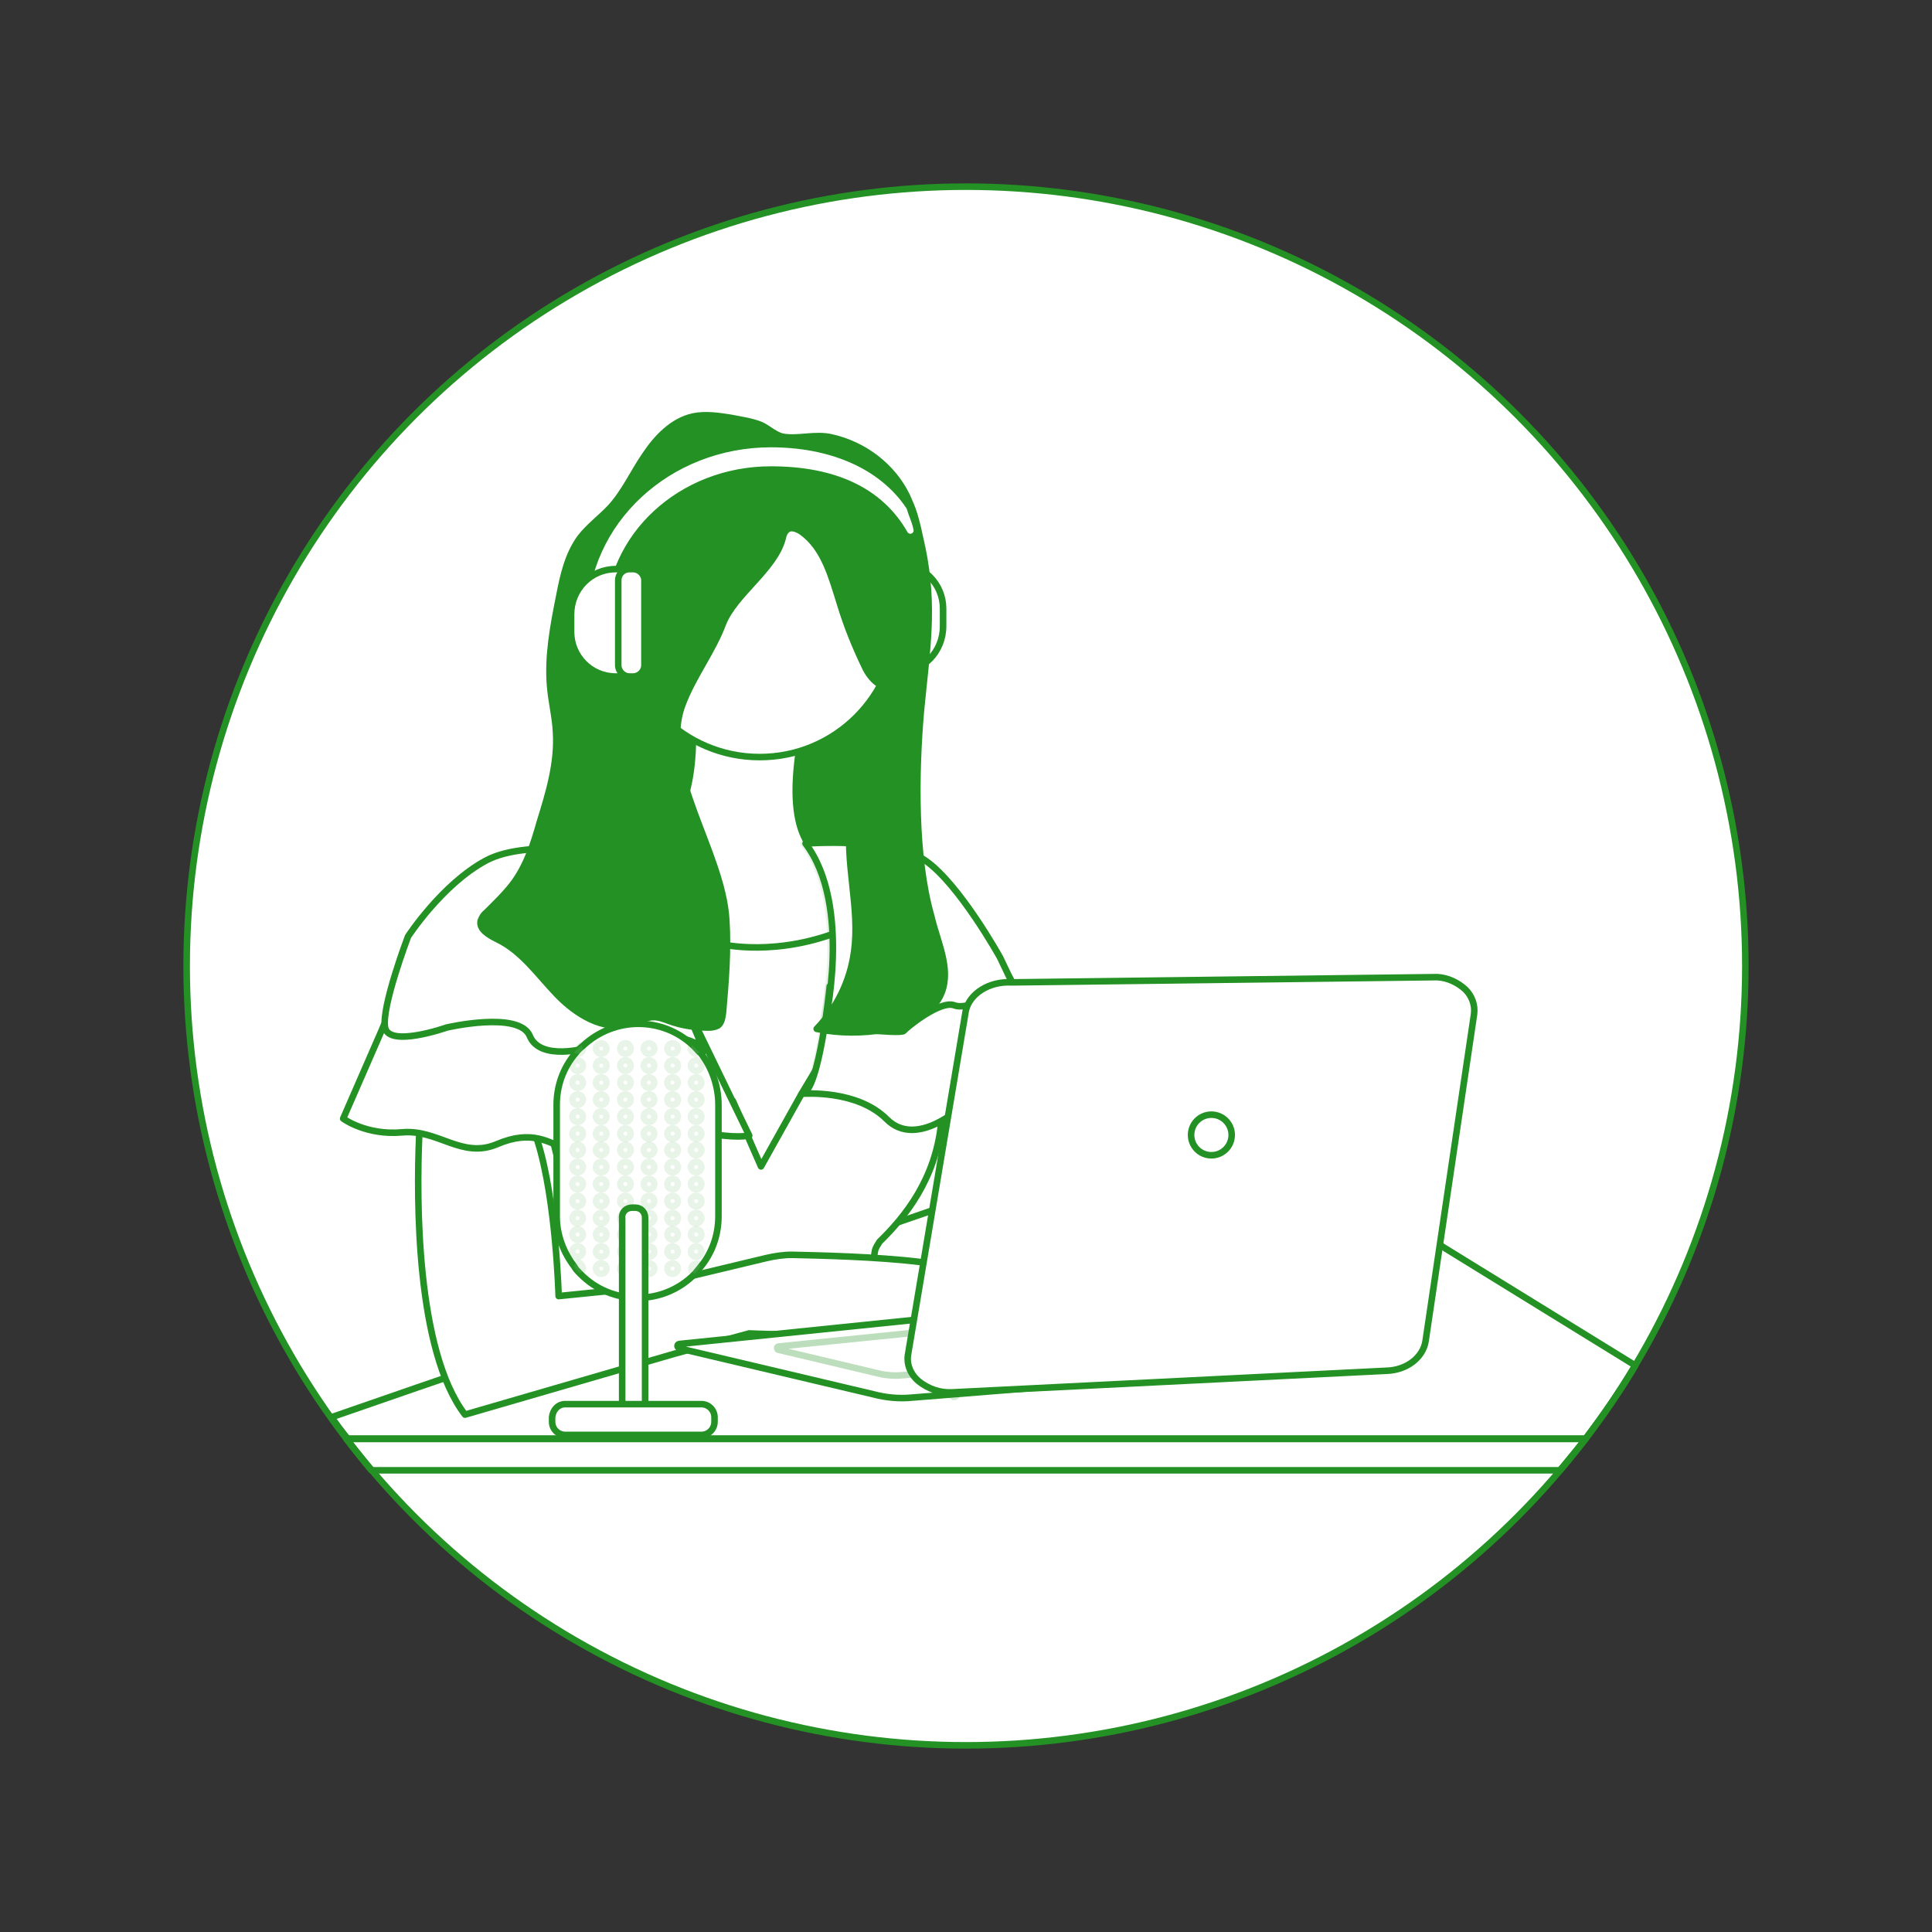 <?xml version="1.0" encoding="utf-8"?>
<!-- Generator: Adobe Illustrator 28.2.0, SVG Export Plug-In . SVG Version: 6.00 Build 0)  -->
<svg version="1.1" id="レイヤー_1" xmlns="http://www.w3.org/2000/svg" xmlns:xlink="http://www.w3.org/1999/xlink" x="0px"
	 y="0px" viewBox="0 0 295 295" style="enable-background:new 0 0 295 295;" xml:space="preserve">
<rect x="0" y="0" width="295" height="295" fill="#333333" stroke="none"/>
<style type="text/css">
	.st0{fill:#FFFFFF;}
	.st1{fill:#FFFFFF;stroke:#239123;stroke-linecap:round;stroke-linejoin:round;stroke-miterlimit:10;}
	.st2{opacity:0.1;}
	.st3{fill:#239123;stroke:#239123;stroke-linecap:round;stroke-linejoin:round;stroke-miterlimit:10;}
	
		.st4{opacity:0.1;fill:#FFFFFF;stroke:#239123;stroke-linecap:round;stroke-linejoin:round;stroke-miterlimit:10;enable-background:new    ;}
	
		.st5{opacity:0.2;fill:#FFFFFF;stroke:#239123;stroke-linecap:round;stroke-linejoin:round;stroke-miterlimit:10;enable-background:new    ;}
	.st6{fill:#FFFFFF;stroke:#FFFFFF;stroke-linecap:round;stroke-linejoin:round;stroke-miterlimit:10;}
	
		.st7{opacity:0.3;fill:#FFFFFF;stroke:#239123;stroke-linecap:round;stroke-linejoin:round;stroke-miterlimit:10;enable-background:new    ;}
	.st8{fill:none;stroke:#239123;stroke-miterlimit:10;}
</style>
<circle class="st0" cx="147.5" cy="147.5" r="119"/>
<g>
	<path class="st1" d="M242.1,219.7c2.7-3.6,5.3-7.3,7.6-11.2l-46.4-28.6h-46.7l-36.2,12.5l-56.8,19.5l-13,4.5
		c0.8,1.1,1.6,2.2,2.5,3.3H242.1z"/>
	<path class="st1" d="M242.1,219.7H52.9c1.2,1.6,2.5,3.2,3.8,4.8h181.5C239.5,222.9,240.8,221.4,242.1,219.7z"/>
	<polygon class="st1" points="52.9,219.7 52.9,219.7 242.1,219.7 242.1,219.7 	"/>
</g>
<path class="st1" d="M137.2,102.6h-2.4V86.1h2.4c3.8,0,6.8,3.1,6.8,6.8v2.7C144,99.5,141,102.6,137.2,102.6
	C137.2,102.6,137.2,102.6,137.2,102.6z"/>
<path class="st1" d="M135.1,102.6h-0.6c-0.9,0-1.7-0.8-1.7-1.7v-13c0-0.9,0.8-1.7,1.7-1.7h0.6c0.9,0,1.7,0.8,1.7,1.7v13
	C136.8,101.8,136.1,102.6,135.1,102.6z"/>
<g transform="translate(772.38 303.404)" class="st2">
	<path class="st1" d="M-635.2-200.8h-2.4v-16.4h2.4c3.8,0,6.8,3.1,6.8,6.8v2.7C-628.3-203.9-631.4-200.8-635.2-200.8
		C-635.2-200.8-635.2-200.8-635.2-200.8z"/>
	<path class="st1" d="M-637.3-200.8h-0.6c-0.9,0-1.7-0.8-1.7-1.7v-13c0-0.9,0.8-1.7,1.7-1.7h0.6c0.9,0,1.7,0.8,1.7,1.7v13
		C-635.6-201.6-636.3-200.8-637.3-200.8z"/>
</g>
<rect x="96.8" y="94.8" class="st3" width="41.6" height="43.1"/>
<path class="st1" d="M136.9,130.6l-2.5,18.2l-1.2,8.6l-0.4,3.1l-3.6,7.1l-6.7,13l-12.9,1.6l-22.7-32c0,0-11.9-22.7,6.2-20.7
	c10.1,1.2,12.5-7.9,12.7-16.1c0-4.1-0.3-8.2-1.1-12.3l18.1,8.8c-0.4,2-0.7,3.8-0.9,5.4c-0.9,6.7-0.2,10.9,1.4,13.4
	C127.2,135.5,136.9,130.6,136.9,130.6z"/>
<path class="st1" d="M109.3,144c0,0,7.8,2.2,17.9-1.4"/>
<circle class="st1" cx="116" cy="94.7" r="20.9"/>
<path class="st1" d="M133.6,191c-0.6,2.5,1,6.8,3.1,11.1c-10.1,1.1-21.2,0.5-21.2,0.5l-11.4,3.1l-32,9.3c-1.4-1.8-2.5-4.1-3.4-6.6
	l3.2-3.7c10-6.1,13.2-13.7,13.7-20.4c0.2-3-0.1-6.1-0.9-9.1c-0.6-2.5-1.5-4.9-2.8-7.2l29.7,0.1h0.3l2.4,5.6l0.1,0.3l1.8,4.1
	l6.2-11.1l2.1-3.5l1.2-2c0,0,17.8-4.1,18.1,6.5c0,1.2,0,2.4-0.1,3.6c-0.9,8.5-5.5,14.2-9.4,18C134,190.1,133.7,190.5,133.6,191z"/>
<path class="st1" d="M200.7,204.4c-0.5,6.2-15.5-2.1-15.5-2.1s-4.6-1.6-20.4-11.6c-8-5.1-14.3-12.5-18.1-21.2
	c-0.6-1.3-1.1-2.7-1.5-4.1l10.9-8l3.2,4.8l10.5,16.1l15.5,10.3C185.2,188.7,201.2,198.2,200.7,204.4z"/>
<path class="st4" d="M134.4,148.8l-1.6,11.7l-3.6,7.1c-2.3-0.6-4.6-0.8-6.9-0.6c2.6-0.4,4.2-16.4,4.2-16.4l0.1,0L134.4,148.8z"/>
<path class="st1" d="M158.1,162.1c-5.2-0.8-11.1,6.7-11.1,6.7s-7,6.7-11.6,2.1c-4.5-4.5-12.4-3.9-12.9-3.9
	c2.6-0.4,4.2-16.4,4.2-16.4l0.1,0l24.8-5.5c0,0,1.5,2.3,3.1,5.1C157.8,155.4,161.4,162.6,158.1,162.1z"/>
<path class="st4" d="M136.9,130.6l-2.5,18.2l-1.2,8.6c-3.5-0.3-7.7-0.7-7.7-0.7s4.4-18.3-2.8-27.9c0,0,0.2,0,0.4,0
	C127.2,135.5,136.9,130.6,136.9,130.6z"/>
<path class="st1" d="M123,128.8c0,0,13.2-1,18.3,2.6c5.2,3.6,11.4,14.8,11.4,14.8l2,4.2c0,0-3.1,0.3-2.8,0.8
	c0.3,0.5-4.1,3.1-6.2,2.3c-2.1-0.8-7.2,3.3-7.7,3.9s-12.1-0.8-12.1-0.8S130.2,138.3,123,128.8z"/>
<path class="st1" d="M150.8,198.2c-5.9,7-36.4,5.4-36.4,5.4l-11.4,3.1l-32,9.3c-7.5-9.8-7.4-33-7-42.4c0.1-2.5,0.2-4.1,0.2-4.1
	s10.8-6.7,15.7,0c0.9,1.2,1.6,2.9,2.2,4.8c2.8,8.9,3.2,23.6,3.2,23.6l12.9-1.3l18.8-4.5c1.3-0.3,2.6-0.5,3.9-0.5
	C128.9,191.8,155.9,192.2,150.8,198.2z"/>
<path class="st1" d="M114.4,173.4c0,0-2.3,0.5-7-0.5c-4.6-1-6.5,1-9,2.1c-2.6,1-9.3,1.6-11.9,0.5c-2.6-1-5.2-3.1-10.6-0.8
	c-5.4,2.3-9-2.3-14.5-1.8s-9-2.1-9-2.1l5.8-13.3l1.7-4l43.2-3h0.2L114.4,173.4z"/>
<path class="st1" d="M95.1,130.6c0,0-14.2-2.8-20.9,0.8C67.5,135,62.3,143,62.3,143s-4.1,10.8-3.5,13.9c0.6,3.1,9.4,0,9.4,0
	s11.1-2.6,12.7,1.3c1.6,3.9,8.8,1.8,8.8,1.8s15-4.1,17.8,0.5L95.1,130.6z"/>
<path class="st3" d="M143.8,151.5c-1.3,3.4-5.1,5-8.6,5.7c-3.5,0.6-7.1,0.6-10.5-0.1c3.1-3.2,5.1-7.3,5.7-11.7
	c1-6.8-1.5-13.8-0.5-20.7c1-7,5.6-13.2,6.4-20.2c-1.6,1-3.4-0.9-4.2-2.6c-1.5-3.1-2.8-6.3-3.8-9.6c-1.3-4.1-2.4-8.6-5.9-11.1
	c-0.6-0.4-1.5-0.8-2.1-0.4c-0.5,0.3-0.7,0.9-0.8,1.4c-1.2,4.7-7.3,8.5-9.1,13c-1.6,4.3-4.6,8.1-6.2,12.4c-3.7,10,6.1,22.3,6.7,32.9
	c0.3,4.7-0.1,9.4-0.5,14.1c-0.1,0.7-0.2,1.6-0.8,2c-0.4,0.2-0.9,0.3-1.3,0.3c-2.1,0-4.2-0.3-6.1-1c-0.8-0.3-1.6-0.6-2.4-0.6
	c-1.2,0-2.4,0.7-3.6,1c-4,1.2-8.2-1.4-11.1-4.4c-2.9-3-5.4-6.7-9.2-8.5c-1.2-0.6-2.8-1.5-2.5-2.8c0.2-0.5,0.4-0.9,0.8-1.2
	c1.5-1.5,3.1-3,4.4-4.8c1.9-2.7,2.9-5.8,3.8-9c1.4-4.5,2.8-9.1,2.5-13.8c-0.1-2.3-0.7-4.6-0.9-7c-0.4-4.6,0.5-9.3,1.4-13.8
	c0.6-3.1,1.3-6.3,3.2-8.9c1.3-1.7,3.1-3,4.6-4.6c2.2-2.4,3.5-5.4,5.3-8c1.8-2.7,4.2-5.2,7.3-5.9c1.9-0.4,3.9-0.1,5.8,0.2
	c1.5,0.3,3.1,0.5,4.6,1.1c1.1,0.5,2.2,1.6,3.4,1.8c2.3,0.4,4.9-0.5,7.4,0.1c4.9,1.1,9.3,4.4,11.5,9c0.4,0.9,0.8,1.8,1.1,2.8
	c0.4,1.3,0.7,2.7,1,4.1c0.1,0.3,0.1,0.6,0.2,0.9l0,0c1.9,9.1,0.7,15.7-0.2,25.1c-0.8,9.4-1,22.1,1.6,31.2
	C143.1,143.8,145.2,147.8,143.8,151.5z"/>
<path class="st1" d="M109.7,168.7v17c0,2.8-0.9,5.5-2.7,7.7c-0.3,0.4-0.6,0.7-0.9,1.1c-4.8,4.9-12.7,4.9-17.5,0c0,0,0,0,0,0
	c-0.3-0.3-0.7-0.7-0.9-1.1c-1.7-2.2-2.7-4.9-2.7-7.7v-17c0-2.9,1-5.7,2.9-7.9c0.3-0.4,0.7-0.8,1.1-1.1c4.8-4.5,12.2-4.5,16.9,0
	c0.1,0.1,0.2,0.2,0.3,0.3c0.3,0.3,0.5,0.6,0.8,0.8C108.7,163,109.7,165.8,109.7,168.7L109.7,168.7z"/>
<circle class="st4" cx="91.8" cy="160.1" r="0.8"/>
<circle class="st4" cx="91.8" cy="162.7" r="0.8"/>
<circle class="st4" cx="91.8" cy="165.3" r="0.8"/>
<circle class="st4" cx="91.8" cy="167.9" r="0.8"/>
<circle class="st4" cx="91.8" cy="170.5" r="0.8"/>
<circle class="st4" cx="91.8" cy="173.1" r="0.8"/>
<circle class="st4" cx="91.8" cy="175.6" r="0.8"/>
<circle class="st4" cx="91.8" cy="178.2" r="0.8"/>
<circle class="st4" cx="91.8" cy="180.8" r="0.8"/>
<circle class="st4" cx="91.8" cy="183.4" r="0.8"/>
<circle class="st4" cx="91.8" cy="186" r="0.8"/>
<circle class="st4" cx="91.8" cy="188.5" r="0.8"/>
<circle class="st4" cx="91.8" cy="191.1" r="0.8"/>
<circle class="st4" cx="91.8" cy="193.7" r="0.8"/>
<path class="st4" d="M89,160.1c0,0.4-0.3,0.8-0.8,0.8c-0.2,0-0.4-0.1-0.5-0.2c0.3-0.4,0.7-0.8,1.1-1.1C88.9,159.8,89,160,89,160.1z"
	/>
<circle class="st4" cx="88.2" cy="162.7" r="0.8"/>
<circle class="st4" cx="88.2" cy="165.3" r="0.8"/>
<circle class="st4" cx="88.2" cy="167.9" r="0.8"/>
<circle class="st4" cx="88.2" cy="170.5" r="0.8"/>
<circle class="st4" cx="88.2" cy="173.1" r="0.8"/>
<circle class="st4" cx="88.2" cy="175.6" r="0.8"/>
<circle class="st4" cx="88.2" cy="178.2" r="0.8"/>
<circle class="st4" cx="88.2" cy="180.8" r="0.8"/>
<circle class="st4" cx="88.2" cy="183.4" r="0.8"/>
<circle class="st4" cx="88.2" cy="186" r="0.8"/>
<circle class="st4" cx="88.2" cy="188.5" r="0.8"/>
<circle class="st4" cx="88.2" cy="191.1" r="0.8"/>
<path class="st4" d="M89,193.7c0,0.3-0.2,0.6-0.5,0.7c-0.3-0.3-0.7-0.7-0.9-1.1c0.2-0.4,0.6-0.6,1-0.4C88.8,193.1,89,193.4,89,193.7
	L89,193.7z"/>
<circle class="st4" cx="95.5" cy="160.1" r="0.8"/>
<circle class="st4" cx="95.5" cy="162.7" r="0.8"/>
<circle class="st4" cx="95.5" cy="165.3" r="0.8"/>
<circle class="st4" cx="95.5" cy="167.9" r="0.8"/>
<circle class="st4" cx="95.5" cy="170.5" r="0.8"/>
<circle class="st4" cx="95.5" cy="173.1" r="0.8"/>
<circle class="st4" cx="95.5" cy="175.6" r="0.8"/>
<circle class="st4" cx="95.5" cy="178.2" r="0.8"/>
<circle class="st4" cx="95.5" cy="180.8" r="0.8"/>
<circle class="st4" cx="95.5" cy="183.4" r="0.8"/>
<circle class="st4" cx="95.5" cy="186" r="0.8"/>
<circle class="st4" cx="95.5" cy="188.5" r="0.8"/>
<circle class="st4" cx="95.5" cy="191.1" r="0.8"/>
<circle class="st4" cx="95.5" cy="193.7" r="0.8"/>
<circle class="st4" cx="99.1" cy="160.1" r="0.8"/>
<circle class="st4" cx="99.1" cy="162.7" r="0.8"/>
<circle class="st4" cx="99.1" cy="165.3" r="0.8"/>
<circle class="st4" cx="99.1" cy="167.9" r="0.8"/>
<circle class="st4" cx="99.1" cy="170.5" r="0.8"/>
<circle class="st4" cx="99.1" cy="173.1" r="0.8"/>
<circle class="st4" cx="99.1" cy="175.6" r="0.8"/>
<circle class="st4" cx="99.1" cy="178.2" r="0.8"/>
<circle class="st4" cx="99.1" cy="180.8" r="0.8"/>
<circle class="st4" cx="99.1" cy="183.4" r="0.8"/>
<circle class="st4" cx="99.1" cy="186" r="0.8"/>
<circle class="st4" cx="99.1" cy="188.5" r="0.8"/>
<circle class="st4" cx="99.1" cy="191.1" r="0.8"/>
<circle class="st4" cx="99.1" cy="193.7" r="0.8"/>
<circle class="st4" cx="102.7" cy="160.1" r="0.8"/>
<circle class="st4" cx="102.7" cy="162.7" r="0.8"/>
<circle class="st4" cx="102.7" cy="165.3" r="0.8"/>
<circle class="st4" cx="102.7" cy="167.9" r="0.8"/>
<circle class="st4" cx="102.7" cy="170.5" r="0.8"/>
<circle class="st4" cx="102.7" cy="173.1" r="0.8"/>
<circle class="st4" cx="102.7" cy="175.6" r="0.8"/>
<circle class="st4" cx="102.7" cy="178.2" r="0.8"/>
<circle class="st4" cx="102.7" cy="180.8" r="0.8"/>
<circle class="st4" cx="102.7" cy="183.4" r="0.8"/>
<circle class="st4" cx="102.7" cy="186" r="0.8"/>
<circle class="st4" cx="102.7" cy="188.5" r="0.8"/>
<circle class="st4" cx="102.7" cy="191.1" r="0.8"/>
<circle class="st4" cx="102.7" cy="193.7" r="0.8"/>
<path class="st4" d="M106.8,160.7c-0.3,0.3-0.8,0.2-1.1-0.1c-0.1-0.1-0.2-0.3-0.2-0.5c0-0.2,0.1-0.4,0.2-0.5
	c0.1,0.1,0.2,0.2,0.3,0.3C106.3,160.2,106.6,160.5,106.8,160.7z"/>
<circle class="st4" cx="106.3" cy="162.7" r="0.8"/>
<circle class="st4" cx="106.3" cy="165.3" r="0.8"/>
<circle class="st4" cx="106.3" cy="167.9" r="0.8"/>
<circle class="st4" cx="106.3" cy="170.5" r="0.8"/>
<circle class="st4" cx="106.3" cy="173.1" r="0.8"/>
<circle class="st4" cx="106.3" cy="175.6" r="0.8"/>
<circle class="st4" cx="106.3" cy="178.2" r="0.8"/>
<circle class="st4" cx="106.3" cy="180.8" r="0.8"/>
<circle class="st4" cx="106.3" cy="183.4" r="0.8"/>
<circle class="st4" cx="106.3" cy="186" r="0.8"/>
<circle class="st4" cx="106.3" cy="188.5" r="0.8"/>
<circle class="st4" cx="106.3" cy="191.1" r="0.8"/>
<path class="st4" d="M107,193.4c-0.3,0.4-0.6,0.7-0.9,1.1c-0.4-0.1-0.6-0.6-0.5-1c0.1-0.4,0.6-0.6,1-0.5
	C106.7,193,106.9,193.2,107,193.4z"/>
<path class="st1" d="M96.5,184.4H97c0.9,0,1.5,0.7,1.5,1.5v31.5c0,0.9-0.7,1.5-1.5,1.5h-0.5c-0.9,0-1.5-0.7-1.5-1.5V186
	C94.9,185.1,95.6,184.4,96.5,184.4z"/>
<path class="st1" d="M86.3,214.4h20.8c1.1,0,2,0.9,2,2v0.7c0,1.1-0.9,2-2,2H86.3c-1.1,0-2-0.9-2-2v-0.7
	C84.4,215.3,85.2,214.4,86.3,214.4z"/>
<circle class="st5" cx="145.7" cy="212.9" r="0.4"/>
<path class="st6" d="M139,81c-4-7-11.4-10.3-21.3-10.3C103.5,70.7,92,81.3,92,94.4h-1.8c0-14.1,12.3-25.6,27.5-25.6
	c8.8,0,16.3,3.1,20.3,9.1C138.4,79.3,138.7,79.6,139,81C139.1,81.3,138.9,80.7,139,81z"/>
<path class="st1" d="M94,86.9h2.4v16.4H94c-3.8,0-6.8-3.1-6.8-6.8l0,0v-2.7C87.2,90,90.2,86.9,94,86.9C94,86.9,94,86.9,94,86.9z"/>
<path class="st1" d="M96.1,86.9h0.6c0.9,0,1.7,0.8,1.7,1.7v13c0,0.9-0.8,1.7-1.7,1.7h-0.6c-0.9,0-1.7-0.8-1.7-1.7v-13
	C94.4,87.7,95.1,86.9,96.1,86.9z"/>
<g transform="translate(669.569 524.7)">
	<path class="st1" d="M-565.7-319.5l63.4-6.5l0.8,12.4l-28.8,2.3c-2,0.2-4,0-5.9-0.5l-29.6-7c-0.2-0.1-0.4-0.3-0.3-0.5
		C-566.1-319.4-565.9-319.5-565.7-319.5L-565.7-319.5z"/>
	<path class="st7" d="M-550.7-319.1l33.5-3.4l0.4,6.6l-15.2,1.2c-1,0.1-2.1,0-3.1-0.2l-15.6-3.7c-0.1,0-0.2-0.1-0.2-0.3
		C-550.9-319-550.8-319.1-550.7-319.1L-550.7-319.1z"/>
	<path class="st1" d="M-515.1-374.7l65-0.8c1.6,0.1,3.1,0.8,4.3,1.9c1,1,1.5,2.4,1.3,3.8l-7.4,49.9c-0.4,2.5-2.9,4.4-5.9,4.5
		l-66.4,3.3c-1.8,0.1-3.6-0.5-5.1-1.7c-1.3-1.1-1.9-2.7-1.6-4.2l8.8-52.4C-521.5-373-518.5-374.9-515.1-374.7z"/>
	<circle class="st1" cx="-484.6" cy="-351.4" r="3.1"/>
</g>
<circle class="st8" cx="147.5" cy="147.5" r="119"/>
</svg>
